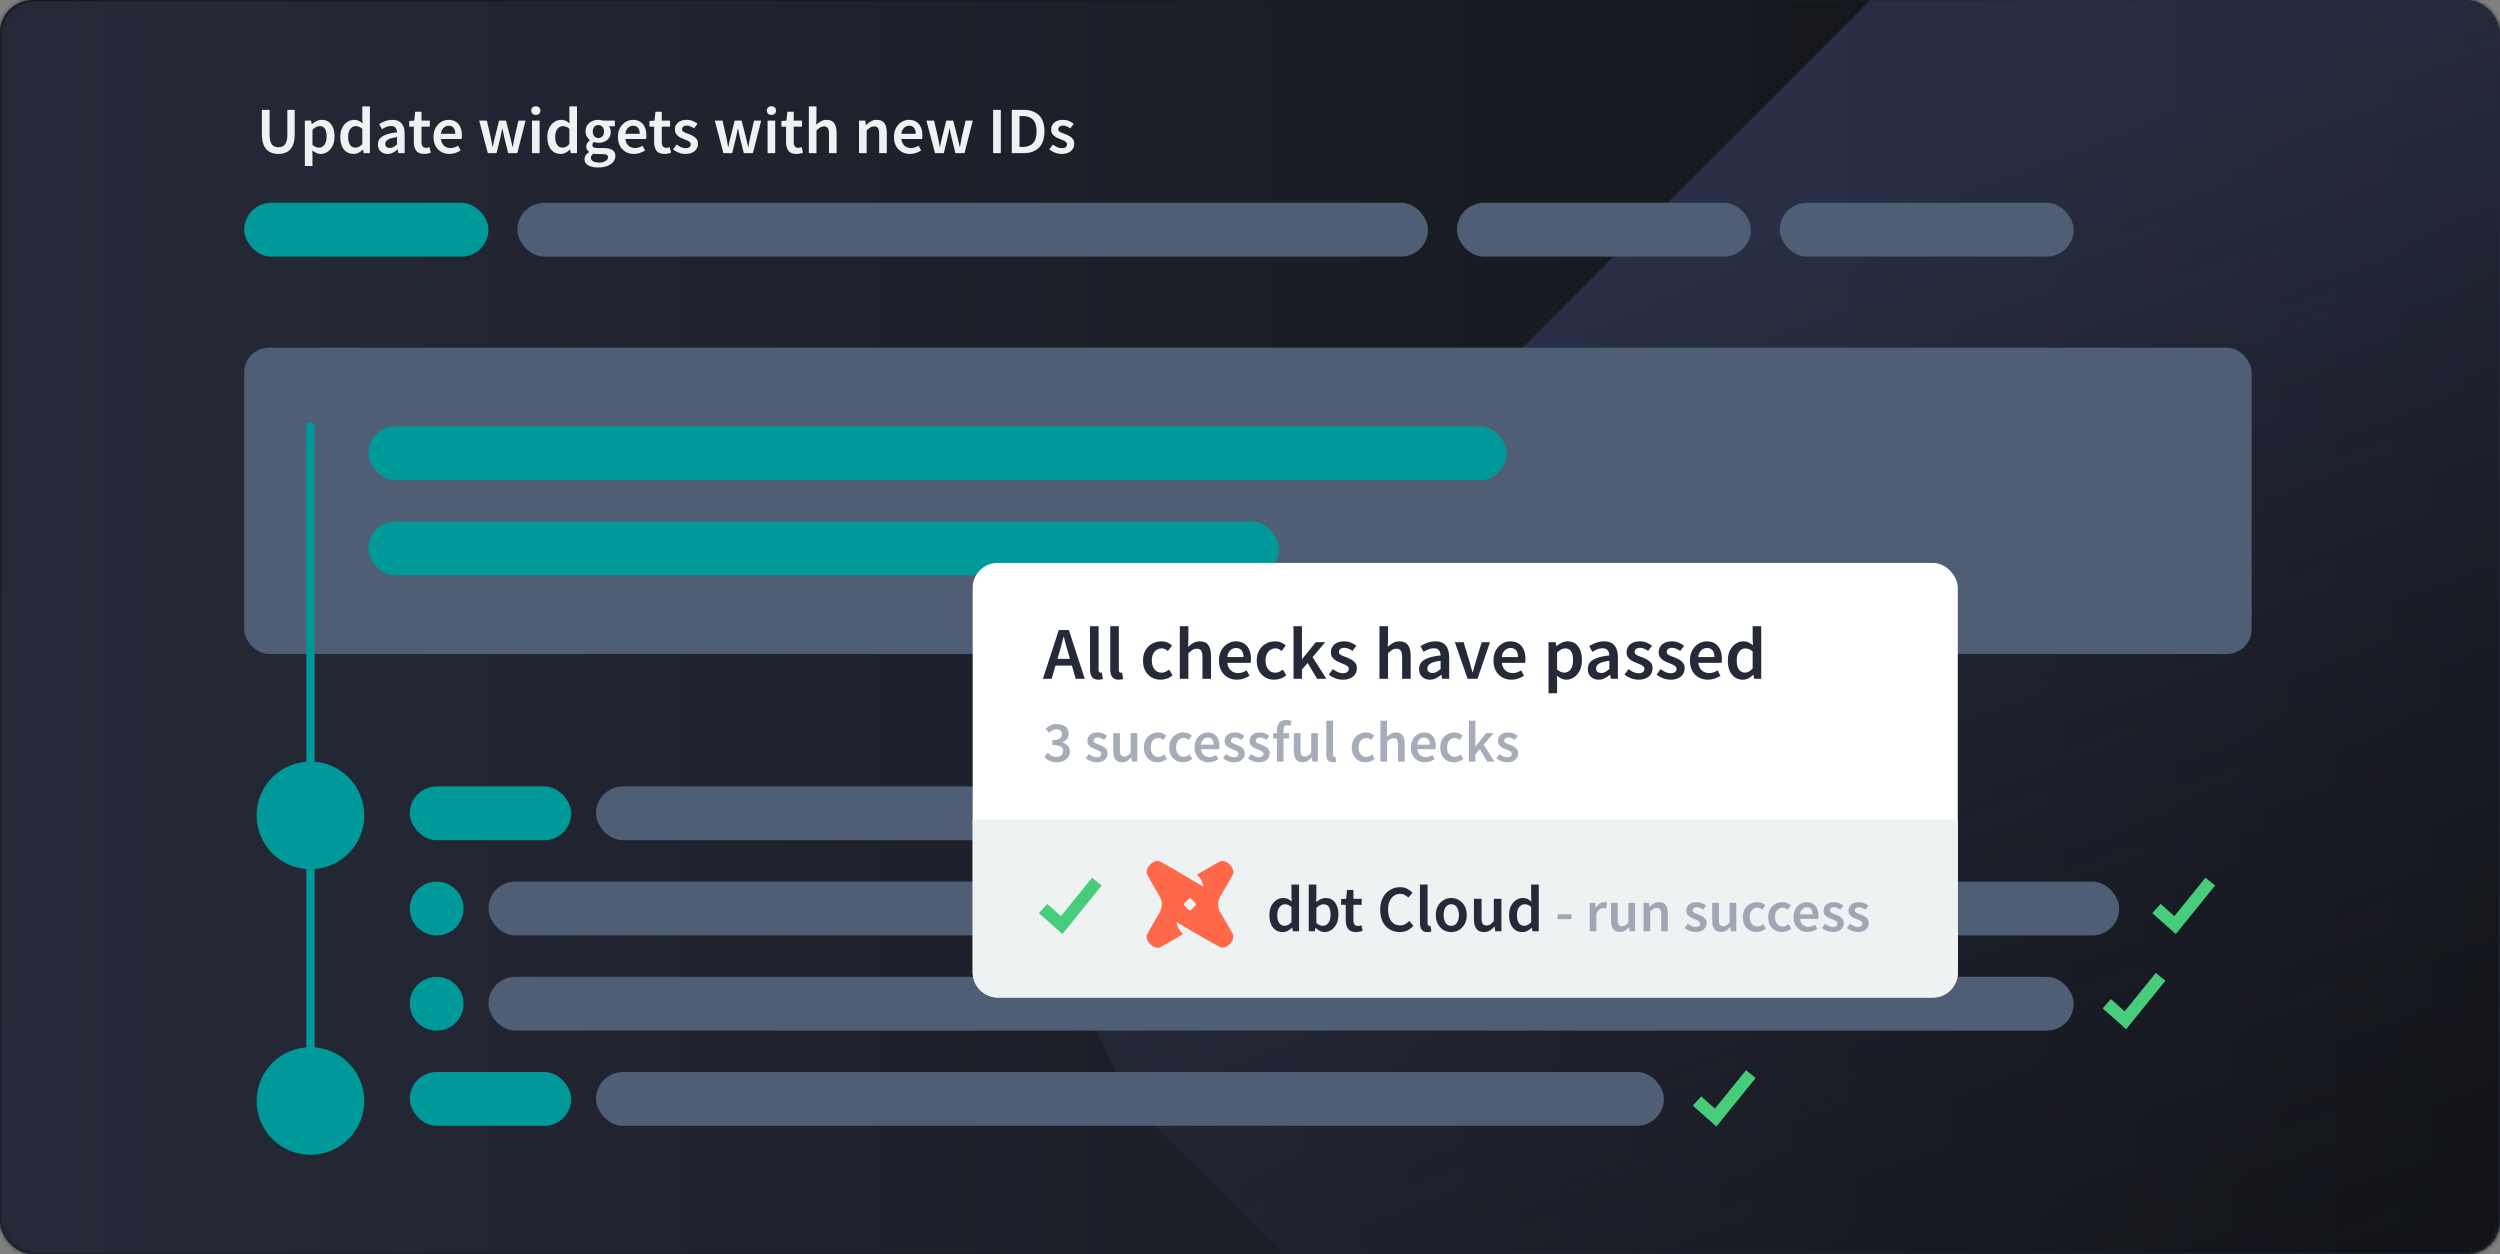 <svg xmlns="http://www.w3.org/2000/svg" width="604" height="303" viewBox="0 0 604 303" fill="none"><rect x="0" y="0" width="604" height="303" fill="#808080" stroke="none"/><g clip-path="url(#clip0_56_65)"><rect width="604" height="303" rx="8" fill="url(#paint0_linear_56_65)"></rect><mask id="mask0_56_65" style="mask-type:alpha" maskUnits="userSpaceOnUse" x="0" y="0" width="604" height="303"><rect width="604" height="303" rx="8" fill="url(#paint1_linear_56_65)"></rect></mask><g mask="url(#mask0_56_65)"><rect width="604" height="303" fill="url(#paint2_linear_56_65)"></rect><path d="M607.967 493.943L826.062 275.893C833.311 268.988 839.081 260.684 843.024 251.483C846.967 242.282 849 232.377 849 222.367C849 212.357 846.967 202.452 843.024 193.251C839.081 184.05 833.311 175.746 826.062 168.841L607.967 -49.049C601.063 -56.301 592.758 -62.075 583.555 -66.02C574.352 -69.966 564.443 -72 554.429 -72C544.416 -72 534.507 -69.966 525.304 -66.02C516.101 -62.075 507.795 -56.301 500.892 -49.049L282.956 168.841C275.702 175.743 269.927 184.046 265.981 193.248C262.035 202.449 260 212.356 260 222.367C260 232.378 262.035 242.285 265.981 251.487C269.927 260.688 275.702 268.991 282.956 275.893L500.892 493.943C527.641 520.686 577.351 520.686 607.967 493.943Z" fill="url(#paint3_linear_56_65)"></path></g><rect x="59" y="49" width="59" height="13" rx="6.5" fill="#009999"></rect><rect x="125" y="49" width="220" height="13" rx="6.5" fill="#4F5D75"></rect><rect x="352" y="49" width="71" height="13" rx="6.5" fill="#4F5D75"></rect><rect x="430" y="49" width="71" height="13" rx="6.5" fill="#4F5D75"></rect><rect x="59" y="84" width="485" height="74" rx="6" fill="#4F5D75"></rect><rect x="89" y="103" width="275" height="13" rx="6.5" fill="#009999"></rect><rect x="99" y="190" width="39" height="13" rx="6.5" fill="#009999"></rect><rect x="118" y="213" width="159" height="13" rx="6.5" fill="#4F5D75"></rect><rect x="343" y="213" width="169" height="13" rx="6.5" fill="#4F5D75"></rect><rect x="118" y="236" width="383" height="13" rx="6.5" fill="#4F5D75"></rect><rect x="144" y="190" width="117" height="13" rx="6.5" fill="#4F5D75"></rect><rect x="99" y="259" width="39" height="13" rx="6.5" fill="#009999"></rect><rect x="144" y="259" width="258" height="13" rx="6.5" fill="#4F5D75"></rect><rect x="89" y="126" width="220" height="13" rx="6.5" fill="#009999"></rect><path d="M75 103L75 259" stroke="#009999" stroke-width="2" stroke-linecap="round"></path><circle cx="75" cy="197" r="13" fill="#009999"></circle><circle cx="105.5" cy="219.5" r="6.5" fill="#009999"></circle><circle cx="105.5" cy="242.5" r="6.5" fill="#009999"></circle><circle cx="75" cy="266" r="13" fill="#009999"></circle><path d="M410 266L414.5 270L423 259.5" stroke="#47CC7C" stroke-width="3"></path><path d="M509 242.5L513.5 246.5L522 236" stroke="#47CC7C" stroke-width="3"></path><path d="M521 219.5L525.5 223.5L534 213" stroke="#47CC7C" stroke-width="3"></path><path d="M67.248 37.192C66.448 37.192 65.749 37.032 65.152 36.712C64.555 36.392 64.091 35.88 63.76 35.176C63.44 34.472 63.28 33.549 63.28 32.408V26.536H65.136V32.552C65.136 33.309 65.221 33.912 65.392 34.36C65.573 34.797 65.824 35.112 66.144 35.304C66.464 35.485 66.832 35.576 67.248 35.576C67.675 35.576 68.048 35.485 68.368 35.304C68.699 35.112 68.955 34.797 69.136 34.36C69.328 33.912 69.424 33.309 69.424 32.552V26.536H71.2V32.408C71.2 33.549 71.04 34.472 70.72 35.176C70.4 35.88 69.941 36.392 69.344 36.712C68.757 37.032 68.059 37.192 67.248 37.192ZM73.652 40.104V29.144H75.172L75.3 29.976H75.364C75.695 29.699 76.063 29.459 76.468 29.256C76.884 29.053 77.306 28.952 77.732 28.952C78.714 28.952 79.471 29.315 80.004 30.04C80.548 30.765 80.82 31.736 80.82 32.952C80.82 33.848 80.66 34.616 80.34 35.256C80.02 35.885 79.604 36.365 79.092 36.696C78.591 37.027 78.047 37.192 77.46 37.192C77.119 37.192 76.778 37.117 76.436 36.968C76.095 36.808 75.764 36.595 75.444 36.328L75.492 37.64V40.104H73.652ZM77.076 35.672C77.599 35.672 78.036 35.443 78.388 34.984C78.74 34.525 78.916 33.853 78.916 32.968C78.916 32.179 78.783 31.565 78.516 31.128C78.25 30.691 77.818 30.472 77.22 30.472C76.666 30.472 76.09 30.765 75.492 31.352V35.016C75.78 35.251 76.058 35.421 76.324 35.528C76.591 35.624 76.842 35.672 77.076 35.672ZM85.436 37.192C84.454 37.192 83.67 36.829 83.084 36.104C82.497 35.379 82.204 34.371 82.204 33.08C82.204 32.227 82.358 31.491 82.668 30.872C82.988 30.253 83.404 29.779 83.916 29.448C84.428 29.117 84.966 28.952 85.532 28.952C85.98 28.952 86.358 29.032 86.668 29.192C86.988 29.341 87.297 29.549 87.596 29.816L87.532 28.552V25.704H89.372V37H87.852L87.724 36.152H87.66C87.372 36.44 87.036 36.685 86.652 36.888C86.268 37.091 85.862 37.192 85.436 37.192ZM85.884 35.672C86.47 35.672 87.02 35.379 87.532 34.792V31.128C87.265 30.883 86.998 30.712 86.732 30.616C86.465 30.52 86.198 30.472 85.932 30.472C85.43 30.472 84.998 30.701 84.636 31.16C84.284 31.608 84.108 32.243 84.108 33.064C84.108 33.907 84.262 34.552 84.572 35C84.881 35.448 85.318 35.672 85.884 35.672ZM93.619 37.192C92.936 37.192 92.376 36.979 91.939 36.552C91.512 36.125 91.299 35.571 91.299 34.888C91.299 34.045 91.667 33.395 92.403 32.936C93.139 32.467 94.312 32.147 95.923 31.976C95.912 31.56 95.8 31.203 95.587 30.904C95.384 30.595 95.016 30.44 94.483 30.44C94.099 30.44 93.72 30.515 93.347 30.664C92.984 30.813 92.627 30.995 92.275 31.208L91.603 29.976C92.04 29.699 92.531 29.459 93.075 29.256C93.629 29.053 94.216 28.952 94.835 28.952C95.816 28.952 96.547 29.245 97.027 29.832C97.517 30.408 97.763 31.245 97.763 32.344V37H96.243L96.115 36.136H96.051C95.699 36.435 95.32 36.685 94.915 36.888C94.52 37.091 94.088 37.192 93.619 37.192ZM94.211 35.752C94.531 35.752 94.819 35.677 95.075 35.528C95.341 35.368 95.624 35.155 95.923 34.888V33.128C94.856 33.267 94.115 33.475 93.699 33.752C93.283 34.019 93.075 34.349 93.075 34.744C93.075 35.096 93.181 35.352 93.395 35.512C93.608 35.672 93.88 35.752 94.211 35.752ZM102.483 37.192C101.576 37.192 100.931 36.931 100.547 36.408C100.174 35.875 99.987 35.187 99.987 34.344V30.6H98.867V29.224L100.083 29.144L100.307 27H101.843V29.144H103.843V30.6H101.843V34.344C101.843 35.261 102.211 35.72 102.947 35.72C103.086 35.72 103.23 35.704 103.379 35.672C103.528 35.629 103.656 35.587 103.763 35.544L104.083 36.904C103.87 36.979 103.624 37.043 103.347 37.096C103.08 37.16 102.792 37.192 102.483 37.192ZM108.606 37.192C107.881 37.192 107.225 37.032 106.638 36.712C106.051 36.381 105.587 35.912 105.246 35.304C104.905 34.685 104.734 33.944 104.734 33.08C104.734 32.227 104.905 31.491 105.246 30.872C105.598 30.253 106.051 29.779 106.606 29.448C107.161 29.117 107.742 28.952 108.35 28.952C109.065 28.952 109.662 29.112 110.142 29.432C110.622 29.741 110.985 30.179 111.23 30.744C111.475 31.299 111.598 31.944 111.598 32.68C111.598 33.064 111.571 33.363 111.518 33.576H106.526C106.611 34.269 106.862 34.808 107.278 35.192C107.694 35.576 108.217 35.768 108.846 35.768C109.187 35.768 109.502 35.72 109.79 35.624C110.089 35.517 110.382 35.373 110.67 35.192L111.294 36.344C110.921 36.589 110.505 36.792 110.046 36.952C109.587 37.112 109.107 37.192 108.606 37.192ZM106.51 32.328H109.998C109.998 31.72 109.865 31.245 109.598 30.904C109.331 30.552 108.931 30.376 108.398 30.376C107.939 30.376 107.529 30.547 107.166 30.888C106.814 31.219 106.595 31.699 106.51 32.328ZM117.855 37L115.775 29.144H117.631L118.575 33.224C118.66 33.597 118.729 33.971 118.783 34.344C118.847 34.717 118.916 35.096 118.991 35.48H119.055C119.129 35.096 119.204 34.717 119.279 34.344C119.364 33.96 119.455 33.587 119.551 33.224L120.575 29.144H122.255L123.295 33.224C123.391 33.597 123.481 33.971 123.567 34.344C123.652 34.717 123.737 35.096 123.823 35.48H123.887C123.961 35.096 124.031 34.717 124.095 34.344C124.159 33.971 124.228 33.597 124.303 33.224L125.247 29.144H126.975L124.975 37H122.783L121.871 33.336C121.785 32.963 121.705 32.595 121.631 32.232C121.556 31.859 121.476 31.464 121.391 31.048H121.327C121.252 31.464 121.177 31.859 121.103 32.232C121.028 32.605 120.948 32.979 120.863 33.352L119.967 37H117.855ZM128.527 37V29.144H130.367V37H128.527ZM129.455 27.768C129.125 27.768 128.858 27.672 128.655 27.48C128.453 27.288 128.351 27.032 128.351 26.712C128.351 26.403 128.453 26.152 128.655 25.96C128.858 25.768 129.125 25.672 129.455 25.672C129.786 25.672 130.053 25.768 130.255 25.96C130.458 26.152 130.559 26.403 130.559 26.712C130.559 27.032 130.458 27.288 130.255 27.48C130.053 27.672 129.786 27.768 129.455 27.768ZM135.467 37.192C134.486 37.192 133.702 36.829 133.115 36.104C132.528 35.379 132.235 34.371 132.235 33.08C132.235 32.227 132.39 31.491 132.699 30.872C133.019 30.253 133.435 29.779 133.947 29.448C134.459 29.117 134.998 28.952 135.563 28.952C136.011 28.952 136.39 29.032 136.699 29.192C137.019 29.341 137.328 29.549 137.627 29.816L137.563 28.552V25.704H139.403V37H137.883L137.755 36.152H137.691C137.403 36.44 137.067 36.685 136.683 36.888C136.299 37.091 135.894 37.192 135.467 37.192ZM135.915 35.672C136.502 35.672 137.051 35.379 137.563 34.792V31.128C137.296 30.883 137.03 30.712 136.763 30.616C136.496 30.52 136.23 30.472 135.963 30.472C135.462 30.472 135.03 30.701 134.667 31.16C134.315 31.608 134.139 32.243 134.139 33.064C134.139 33.907 134.294 34.552 134.603 35C134.912 35.448 135.35 35.672 135.915 35.672ZM144.482 40.472C143.863 40.472 143.303 40.397 142.802 40.248C142.311 40.099 141.922 39.869 141.634 39.56C141.357 39.261 141.218 38.883 141.218 38.424C141.218 37.773 141.591 37.213 142.338 36.744V36.68C142.135 36.552 141.965 36.381 141.826 36.168C141.698 35.955 141.634 35.688 141.634 35.368C141.634 35.059 141.719 34.781 141.89 34.536C142.071 34.28 142.274 34.072 142.498 33.912V33.848C142.231 33.645 141.991 33.363 141.778 33C141.575 32.637 141.474 32.227 141.474 31.768C141.474 31.16 141.618 30.648 141.906 30.232C142.194 29.816 142.573 29.501 143.042 29.288C143.522 29.064 144.034 28.952 144.578 28.952C144.791 28.952 144.994 28.973 145.186 29.016C145.389 29.048 145.57 29.091 145.73 29.144H148.546V30.504H147.106C147.234 30.653 147.341 30.845 147.426 31.08C147.511 31.304 147.554 31.555 147.554 31.832C147.554 32.408 147.421 32.899 147.154 33.304C146.887 33.699 146.53 33.997 146.082 34.2C145.634 34.403 145.133 34.504 144.578 34.504C144.407 34.504 144.231 34.488 144.05 34.456C143.869 34.424 143.687 34.371 143.506 34.296C143.389 34.403 143.293 34.509 143.218 34.616C143.154 34.723 143.122 34.867 143.122 35.048C143.122 35.272 143.213 35.448 143.394 35.576C143.586 35.704 143.922 35.768 144.402 35.768H145.794C146.743 35.768 147.458 35.923 147.938 36.232C148.429 36.531 148.674 37.021 148.674 37.704C148.674 38.216 148.503 38.68 148.162 39.096C147.821 39.523 147.335 39.859 146.706 40.104C146.077 40.349 145.335 40.472 144.482 40.472ZM144.578 33.352C144.951 33.352 145.271 33.213 145.538 32.936C145.805 32.659 145.938 32.269 145.938 31.768C145.938 31.277 145.805 30.899 145.538 30.632C145.282 30.355 144.962 30.216 144.578 30.216C144.194 30.216 143.869 30.349 143.602 30.616C143.335 30.883 143.202 31.267 143.202 31.768C143.202 32.269 143.335 32.659 143.602 32.936C143.869 33.213 144.194 33.352 144.578 33.352ZM144.77 39.272C145.399 39.272 145.911 39.144 146.306 38.888C146.701 38.632 146.898 38.339 146.898 38.008C146.898 37.699 146.775 37.491 146.53 37.384C146.295 37.277 145.954 37.224 145.506 37.224H144.434C144.007 37.224 143.65 37.187 143.362 37.112C142.957 37.421 142.754 37.768 142.754 38.152C142.754 38.504 142.935 38.776 143.298 38.968C143.661 39.171 144.151 39.272 144.77 39.272ZM153.169 37.192C152.443 37.192 151.787 37.032 151.201 36.712C150.614 36.381 150.15 35.912 149.809 35.304C149.467 34.685 149.297 33.944 149.297 33.08C149.297 32.227 149.467 31.491 149.809 30.872C150.161 30.253 150.614 29.779 151.169 29.448C151.723 29.117 152.305 28.952 152.913 28.952C153.627 28.952 154.225 29.112 154.705 29.432C155.185 29.741 155.547 30.179 155.793 30.744C156.038 31.299 156.161 31.944 156.161 32.68C156.161 33.064 156.134 33.363 156.081 33.576H151.089C151.174 34.269 151.425 34.808 151.841 35.192C152.257 35.576 152.779 35.768 153.409 35.768C153.75 35.768 154.065 35.72 154.353 35.624C154.651 35.517 154.945 35.373 155.233 35.192L155.857 36.344C155.483 36.589 155.067 36.792 154.609 36.952C154.15 37.112 153.67 37.192 153.169 37.192ZM151.073 32.328H154.561C154.561 31.72 154.427 31.245 154.161 30.904C153.894 30.552 153.494 30.376 152.961 30.376C152.502 30.376 152.091 30.547 151.729 30.888C151.377 31.219 151.158 31.699 151.073 32.328ZM160.53 37.192C159.623 37.192 158.978 36.931 158.594 36.408C158.22 35.875 158.034 35.187 158.034 34.344V30.6H156.914V29.224L158.13 29.144L158.354 27H159.89V29.144H161.89V30.6H159.89V34.344C159.89 35.261 160.258 35.72 160.994 35.72C161.132 35.72 161.276 35.704 161.426 35.672C161.575 35.629 161.703 35.587 161.81 35.544L162.13 36.904C161.916 36.979 161.671 37.043 161.394 37.096C161.127 37.16 160.839 37.192 160.53 37.192ZM165.579 37.192C165.045 37.192 164.512 37.091 163.979 36.888C163.445 36.675 162.987 36.413 162.603 36.104L163.467 34.92C163.819 35.187 164.171 35.4 164.523 35.56C164.875 35.72 165.248 35.8 165.643 35.8C166.069 35.8 166.384 35.709 166.587 35.528C166.789 35.347 166.891 35.123 166.891 34.856C166.891 34.632 166.805 34.451 166.635 34.312C166.475 34.163 166.267 34.035 166.011 33.928C165.755 33.811 165.488 33.699 165.211 33.592C164.869 33.464 164.528 33.309 164.187 33.128C163.856 32.936 163.584 32.696 163.371 32.408C163.157 32.109 163.051 31.741 163.051 31.304C163.051 30.611 163.307 30.045 163.819 29.608C164.331 29.171 165.024 28.952 165.899 28.952C166.453 28.952 166.949 29.048 167.387 29.24C167.824 29.432 168.203 29.651 168.523 29.896L167.675 31.016C167.397 30.813 167.115 30.653 166.827 30.536C166.549 30.408 166.256 30.344 165.947 30.344C165.552 30.344 165.259 30.429 165.067 30.6C164.875 30.76 164.779 30.963 164.779 31.208C164.779 31.517 164.939 31.752 165.259 31.912C165.579 32.072 165.952 32.227 166.379 32.376C166.741 32.504 167.093 32.664 167.435 32.856C167.776 33.037 168.059 33.277 168.283 33.576C168.517 33.875 168.635 34.269 168.635 34.76C168.635 35.432 168.373 36.008 167.851 36.488C167.328 36.957 166.571 37.192 165.579 37.192ZM174.777 37L172.697 29.144H174.553L175.497 33.224C175.582 33.597 175.651 33.971 175.705 34.344C175.769 34.717 175.838 35.096 175.913 35.48H175.977C176.051 35.096 176.126 34.717 176.201 34.344C176.286 33.96 176.377 33.587 176.473 33.224L177.497 29.144H179.177L180.217 33.224C180.313 33.597 180.403 33.971 180.489 34.344C180.574 34.717 180.659 35.096 180.745 35.48H180.809C180.883 35.096 180.953 34.717 181.017 34.344C181.081 33.971 181.15 33.597 181.225 33.224L182.169 29.144H183.897L181.897 37H179.705L178.793 33.336C178.707 32.963 178.627 32.595 178.553 32.232C178.478 31.859 178.398 31.464 178.313 31.048H178.249C178.174 31.464 178.099 31.859 178.025 32.232C177.95 32.605 177.87 32.979 177.785 33.352L176.889 37H174.777ZM185.449 37V29.144H187.289V37H185.449ZM186.377 27.768C186.047 27.768 185.78 27.672 185.577 27.48C185.375 27.288 185.273 27.032 185.273 26.712C185.273 26.403 185.375 26.152 185.577 25.96C185.78 25.768 186.047 25.672 186.377 25.672C186.708 25.672 186.975 25.768 187.177 25.96C187.38 26.152 187.481 26.403 187.481 26.712C187.481 27.032 187.38 27.288 187.177 27.48C186.975 27.672 186.708 27.768 186.377 27.768ZM192.405 37.192C191.498 37.192 190.853 36.931 190.469 36.408C190.095 35.875 189.909 35.187 189.909 34.344V30.6H188.789V29.224L190.005 29.144L190.229 27H191.765V29.144H193.765V30.6H191.765V34.344C191.765 35.261 192.133 35.72 192.869 35.72C193.007 35.72 193.151 35.704 193.301 35.672C193.45 35.629 193.578 35.587 193.685 35.544L194.005 36.904C193.791 36.979 193.546 37.043 193.269 37.096C193.002 37.16 192.714 37.192 192.405 37.192ZM195.418 37V25.704H197.258V28.616L197.194 30.136C197.525 29.827 197.893 29.555 198.298 29.32C198.703 29.075 199.173 28.952 199.706 28.952C200.549 28.952 201.162 29.224 201.546 29.768C201.93 30.312 202.122 31.08 202.122 32.072V37H200.282V32.312C200.282 31.661 200.186 31.203 199.994 30.936C199.802 30.669 199.487 30.536 199.05 30.536C198.709 30.536 198.405 30.621 198.138 30.792C197.882 30.952 197.589 31.192 197.258 31.512V37H195.418ZM207.543 37V29.144H209.063L209.191 30.2H209.255C209.607 29.859 209.991 29.565 210.407 29.32C210.823 29.075 211.298 28.952 211.831 28.952C212.674 28.952 213.287 29.224 213.671 29.768C214.055 30.312 214.247 31.08 214.247 32.072V37H212.407V32.312C212.407 31.661 212.311 31.203 212.119 30.936C211.927 30.669 211.612 30.536 211.175 30.536C210.834 30.536 210.53 30.621 210.263 30.792C210.007 30.952 209.714 31.192 209.383 31.512V37H207.543ZM219.856 37.192C219.131 37.192 218.475 37.032 217.888 36.712C217.301 36.381 216.837 35.912 216.496 35.304C216.155 34.685 215.984 33.944 215.984 33.08C215.984 32.227 216.155 31.491 216.496 30.872C216.848 30.253 217.301 29.779 217.856 29.448C218.411 29.117 218.992 28.952 219.6 28.952C220.315 28.952 220.912 29.112 221.392 29.432C221.872 29.741 222.235 30.179 222.48 30.744C222.725 31.299 222.848 31.944 222.848 32.68C222.848 33.064 222.821 33.363 222.768 33.576H217.776C217.861 34.269 218.112 34.808 218.528 35.192C218.944 35.576 219.467 35.768 220.096 35.768C220.437 35.768 220.752 35.72 221.04 35.624C221.339 35.517 221.632 35.373 221.92 35.192L222.544 36.344C222.171 36.589 221.755 36.792 221.296 36.952C220.837 37.112 220.357 37.192 219.856 37.192ZM217.76 32.328H221.248C221.248 31.72 221.115 31.245 220.848 30.904C220.581 30.552 220.181 30.376 219.648 30.376C219.189 30.376 218.779 30.547 218.416 30.888C218.064 31.219 217.845 31.699 217.76 32.328ZM225.902 37L223.822 29.144H225.678L226.622 33.224C226.707 33.597 226.776 33.971 226.83 34.344C226.894 34.717 226.963 35.096 227.038 35.48H227.102C227.176 35.096 227.251 34.717 227.326 34.344C227.411 33.96 227.502 33.587 227.598 33.224L228.622 29.144H230.302L231.342 33.224C231.438 33.597 231.528 33.971 231.614 34.344C231.699 34.717 231.784 35.096 231.87 35.48H231.934C232.008 35.096 232.078 34.717 232.142 34.344C232.206 33.971 232.275 33.597 232.35 33.224L233.294 29.144H235.022L233.022 37H230.83L229.918 33.336C229.832 32.963 229.752 32.595 229.678 32.232C229.603 31.859 229.523 31.464 229.438 31.048H229.374C229.299 31.464 229.224 31.859 229.15 32.232C229.075 32.605 228.995 32.979 228.91 33.352L228.014 37H225.902ZM239.937 37V26.536H241.793V37H239.937ZM244.453 37V26.536H247.253C248.853 26.536 250.101 26.968 250.997 27.832C251.893 28.696 252.341 29.992 252.341 31.72C252.341 33.459 251.898 34.776 251.013 35.672C250.128 36.557 248.906 37 247.349 37H244.453ZM246.309 35.496H247.125C248.181 35.496 248.997 35.192 249.573 34.584C250.149 33.965 250.437 33.011 250.437 31.72C250.437 30.44 250.149 29.507 249.573 28.92C248.997 28.333 248.181 28.04 247.125 28.04H246.309V35.496ZM256.485 37.192C255.952 37.192 255.418 37.091 254.885 36.888C254.352 36.675 253.893 36.413 253.509 36.104L254.373 34.92C254.725 35.187 255.077 35.4 255.429 35.56C255.781 35.72 256.154 35.8 256.549 35.8C256.976 35.8 257.29 35.709 257.493 35.528C257.696 35.347 257.797 35.123 257.797 34.856C257.797 34.632 257.712 34.451 257.541 34.312C257.381 34.163 257.173 34.035 256.917 33.928C256.661 33.811 256.394 33.699 256.117 33.592C255.776 33.464 255.434 33.309 255.093 33.128C254.762 32.936 254.49 32.696 254.277 32.408C254.064 32.109 253.957 31.741 253.957 31.304C253.957 30.611 254.213 30.045 254.725 29.608C255.237 29.171 255.93 28.952 256.805 28.952C257.36 28.952 257.856 29.048 258.293 29.24C258.73 29.432 259.109 29.651 259.429 29.896L258.581 31.016C258.304 30.813 258.021 30.653 257.733 30.536C257.456 30.408 257.162 30.344 256.853 30.344C256.458 30.344 256.165 30.429 255.973 30.6C255.781 30.76 255.685 30.963 255.685 31.208C255.685 31.517 255.845 31.752 256.165 31.912C256.485 32.072 256.858 32.227 257.285 32.376C257.648 32.504 258 32.664 258.341 32.856C258.682 33.037 258.965 33.277 259.189 33.576C259.424 33.875 259.541 34.269 259.541 34.76C259.541 35.432 259.28 36.008 258.757 36.488C258.234 36.957 257.477 37.192 256.485 37.192Z" fill="#EFF2F3"></path><rect x="235" y="136" width="238" height="105" rx="6" fill="white"></rect><path d="M235 198H473V235C473 238.314 470.314 241 467 241H241C237.686 241 235 238.314 235 235V198Z" fill="#EFF2F3"></path><path d="M255.906 157.736L255.492 159.176H258.498L258.084 157.736C257.892 157.112 257.706 156.47 257.526 155.81C257.358 155.15 257.19 154.496 257.022 153.848H256.95C256.794 154.508 256.626 155.168 256.446 155.828C256.278 156.476 256.098 157.112 255.906 157.736ZM251.964 164L255.798 152.228H258.246L262.08 164H259.884L258.966 160.814H255.006L254.088 164H251.964ZM265.367 164.216C264.635 164.216 264.113 163.994 263.801 163.55C263.501 163.106 263.351 162.5 263.351 161.732V151.292H265.421V161.84C265.421 162.092 265.469 162.272 265.565 162.38C265.661 162.476 265.763 162.524 265.871 162.524C265.919 162.524 265.961 162.524 265.997 162.524C266.045 162.512 266.111 162.5 266.195 162.488L266.465 164.036C266.345 164.084 266.189 164.126 265.997 164.162C265.817 164.198 265.607 164.216 265.367 164.216ZM270.254 164.216C269.522 164.216 269 163.994 268.688 163.55C268.388 163.106 268.238 162.5 268.238 161.732V151.292H270.308V161.84C270.308 162.092 270.356 162.272 270.452 162.38C270.548 162.476 270.65 162.524 270.758 162.524C270.806 162.524 270.848 162.524 270.884 162.524C270.932 162.512 270.998 162.5 271.082 162.488L271.352 164.036C271.232 164.084 271.076 164.126 270.884 164.162C270.704 164.198 270.494 164.216 270.254 164.216ZM280.418 164.216C279.614 164.216 278.888 164.036 278.24 163.676C277.604 163.304 277.094 162.776 276.71 162.092C276.338 161.396 276.152 160.562 276.152 159.59C276.152 158.606 276.356 157.772 276.764 157.088C277.172 156.392 277.712 155.864 278.384 155.504C279.068 155.132 279.8 154.946 280.58 154.946C281.144 154.946 281.636 155.042 282.056 155.234C282.476 155.426 282.848 155.66 283.172 155.936L282.164 157.286C281.936 157.082 281.702 156.926 281.462 156.818C281.222 156.698 280.964 156.638 280.688 156.638C279.98 156.638 279.398 156.908 278.942 157.448C278.498 157.988 278.276 158.702 278.276 159.59C278.276 160.466 278.492 161.174 278.924 161.714C279.368 162.254 279.938 162.524 280.634 162.524C280.982 162.524 281.306 162.452 281.606 162.308C281.918 162.152 282.2 161.972 282.452 161.768L283.298 163.136C282.89 163.496 282.434 163.766 281.93 163.946C281.426 164.126 280.922 164.216 280.418 164.216ZM285.043 164V151.292H287.113V154.568L287.041 156.278C287.413 155.93 287.827 155.624 288.283 155.36C288.739 155.084 289.267 154.946 289.867 154.946C290.815 154.946 291.505 155.252 291.937 155.864C292.369 156.476 292.585 157.34 292.585 158.456V164H290.515V158.726C290.515 157.994 290.407 157.478 290.191 157.178C289.975 156.878 289.621 156.728 289.129 156.728C288.745 156.728 288.403 156.824 288.103 157.016C287.815 157.196 287.485 157.466 287.113 157.826V164H285.043ZM298.86 164.216C298.044 164.216 297.306 164.036 296.646 163.676C295.986 163.304 295.464 162.776 295.08 162.092C294.696 161.396 294.504 160.562 294.504 159.59C294.504 158.63 294.696 157.802 295.08 157.106C295.476 156.41 295.986 155.876 296.61 155.504C297.234 155.132 297.888 154.946 298.572 154.946C299.376 154.946 300.048 155.126 300.588 155.486C301.128 155.834 301.536 156.326 301.812 156.962C302.088 157.586 302.226 158.312 302.226 159.14C302.226 159.572 302.196 159.908 302.136 160.148H296.52C296.616 160.928 296.898 161.534 297.366 161.966C297.834 162.398 298.422 162.614 299.13 162.614C299.514 162.614 299.868 162.56 300.192 162.452C300.528 162.332 300.858 162.17 301.182 161.966L301.884 163.262C301.464 163.538 300.996 163.766 300.48 163.946C299.964 164.126 299.424 164.216 298.86 164.216ZM296.502 158.744H300.426C300.426 158.06 300.276 157.526 299.976 157.142C299.676 156.746 299.226 156.548 298.626 156.548C298.11 156.548 297.648 156.74 297.24 157.124C296.844 157.496 296.598 158.036 296.502 158.744ZM307.893 164.216C307.089 164.216 306.363 164.036 305.715 163.676C305.079 163.304 304.569 162.776 304.185 162.092C303.813 161.396 303.627 160.562 303.627 159.59C303.627 158.606 303.831 157.772 304.239 157.088C304.647 156.392 305.187 155.864 305.859 155.504C306.543 155.132 307.275 154.946 308.055 154.946C308.619 154.946 309.111 155.042 309.531 155.234C309.951 155.426 310.323 155.66 310.647 155.936L309.639 157.286C309.411 157.082 309.177 156.926 308.937 156.818C308.697 156.698 308.439 156.638 308.163 156.638C307.455 156.638 306.873 156.908 306.417 157.448C305.973 157.988 305.751 158.702 305.751 159.59C305.751 160.466 305.967 161.174 306.399 161.714C306.843 162.254 307.413 162.524 308.109 162.524C308.457 162.524 308.781 162.452 309.081 162.308C309.393 162.152 309.675 161.972 309.927 161.768L310.773 163.136C310.365 163.496 309.909 163.766 309.405 163.946C308.901 164.126 308.397 164.216 307.893 164.216ZM312.517 164V151.292H314.551V159.23H314.605L317.881 155.162H320.149L317.125 158.762L320.455 164H318.205L315.937 160.166L314.551 161.75V164H312.517ZM324.387 164.216C323.787 164.216 323.187 164.102 322.587 163.874C321.987 163.634 321.471 163.34 321.039 162.992L322.011 161.66C322.407 161.96 322.803 162.2 323.199 162.38C323.595 162.56 324.015 162.65 324.459 162.65C324.939 162.65 325.293 162.548 325.521 162.344C325.749 162.14 325.863 161.888 325.863 161.588C325.863 161.336 325.767 161.132 325.575 160.976C325.395 160.808 325.161 160.664 324.873 160.544C324.585 160.412 324.285 160.286 323.973 160.166C323.589 160.022 323.205 159.848 322.821 159.644C322.449 159.428 322.143 159.158 321.903 158.834C321.663 158.498 321.543 158.084 321.543 157.592C321.543 156.812 321.831 156.176 322.407 155.684C322.983 155.192 323.763 154.946 324.747 154.946C325.371 154.946 325.929 155.054 326.421 155.27C326.913 155.486 327.339 155.732 327.699 156.008L326.745 157.268C326.433 157.04 326.115 156.86 325.791 156.728C325.479 156.584 325.149 156.512 324.801 156.512C324.357 156.512 324.027 156.608 323.811 156.8C323.595 156.98 323.487 157.208 323.487 157.484C323.487 157.832 323.667 158.096 324.027 158.276C324.387 158.456 324.807 158.63 325.287 158.798C325.695 158.942 326.091 159.122 326.475 159.338C326.859 159.542 327.177 159.812 327.429 160.148C327.693 160.484 327.825 160.928 327.825 161.48C327.825 162.236 327.531 162.884 326.943 163.424C326.355 163.952 325.503 164.216 324.387 164.216ZM333.277 164V151.292H335.347V154.568L335.275 156.278C335.647 155.93 336.061 155.624 336.517 155.36C336.973 155.084 337.501 154.946 338.101 154.946C339.049 154.946 339.739 155.252 340.171 155.864C340.603 156.476 340.819 157.34 340.819 158.456V164H338.749V158.726C338.749 157.994 338.641 157.478 338.425 157.178C338.209 156.878 337.855 156.728 337.363 156.728C336.979 156.728 336.637 156.824 336.337 157.016C336.049 157.196 335.719 157.466 335.347 157.826V164H333.277ZM345.456 164.216C344.688 164.216 344.058 163.976 343.566 163.496C343.086 163.016 342.846 162.392 342.846 161.624C342.846 160.676 343.26 159.944 344.088 159.428C344.916 158.9 346.236 158.54 348.048 158.348C348.036 157.88 347.91 157.478 347.67 157.142C347.442 156.794 347.028 156.62 346.428 156.62C345.996 156.62 345.57 156.704 345.15 156.872C344.742 157.04 344.34 157.244 343.944 157.484L343.188 156.098C343.68 155.786 344.232 155.516 344.844 155.288C345.468 155.06 346.128 154.946 346.824 154.946C347.928 154.946 348.75 155.276 349.29 155.936C349.842 156.584 350.118 157.526 350.118 158.762V164H348.408L348.264 163.028H348.192C347.796 163.364 347.37 163.646 346.914 163.874C346.47 164.102 345.984 164.216 345.456 164.216ZM346.122 162.596C346.482 162.596 346.806 162.512 347.094 162.344C347.394 162.164 347.712 161.924 348.048 161.624V159.644C346.848 159.8 346.014 160.034 345.546 160.346C345.078 160.646 344.844 161.018 344.844 161.462C344.844 161.858 344.964 162.146 345.204 162.326C345.444 162.506 345.75 162.596 346.122 162.596ZM354.575 164L351.497 155.162H353.603L355.007 159.752C355.127 160.184 355.247 160.622 355.367 161.066C355.499 161.51 355.625 161.96 355.745 162.416H355.817C355.949 161.96 356.075 161.51 356.195 161.066C356.327 160.622 356.453 160.184 356.573 159.752L357.977 155.162H359.975L356.969 164H354.575ZM365.182 164.216C364.366 164.216 363.628 164.036 362.968 163.676C362.308 163.304 361.786 162.776 361.402 162.092C361.018 161.396 360.826 160.562 360.826 159.59C360.826 158.63 361.018 157.802 361.402 157.106C361.798 156.41 362.308 155.876 362.932 155.504C363.556 155.132 364.21 154.946 364.894 154.946C365.698 154.946 366.37 155.126 366.91 155.486C367.45 155.834 367.858 156.326 368.134 156.962C368.41 157.586 368.548 158.312 368.548 159.14C368.548 159.572 368.518 159.908 368.458 160.148H362.842C362.938 160.928 363.22 161.534 363.688 161.966C364.156 162.398 364.744 162.614 365.452 162.614C365.836 162.614 366.19 162.56 366.514 162.452C366.85 162.332 367.18 162.17 367.504 161.966L368.206 163.262C367.786 163.538 367.318 163.766 366.802 163.946C366.286 164.126 365.746 164.216 365.182 164.216ZM362.824 158.744H366.748C366.748 158.06 366.598 157.526 366.298 157.142C365.998 156.746 365.548 156.548 364.948 156.548C364.432 156.548 363.97 156.74 363.562 157.124C363.166 157.496 362.92 158.036 362.824 158.744ZM374.128 167.492V155.162H375.838L375.982 156.098H376.054C376.426 155.786 376.84 155.516 377.296 155.288C377.764 155.06 378.238 154.946 378.718 154.946C379.822 154.946 380.674 155.354 381.274 156.17C381.886 156.986 382.192 158.078 382.192 159.446C382.192 160.454 382.012 161.318 381.652 162.038C381.292 162.746 380.824 163.286 380.248 163.658C379.684 164.03 379.072 164.216 378.412 164.216C378.028 164.216 377.644 164.132 377.26 163.964C376.876 163.784 376.504 163.544 376.144 163.244L376.198 164.72V167.492H374.128ZM377.98 162.506C378.568 162.506 379.06 162.248 379.456 161.732C379.852 161.216 380.05 160.46 380.05 159.464C380.05 158.576 379.9 157.886 379.6 157.394C379.3 156.902 378.814 156.656 378.142 156.656C377.518 156.656 376.87 156.986 376.198 157.646V161.768C376.522 162.032 376.834 162.224 377.134 162.344C377.434 162.452 377.716 162.506 377.98 162.506ZM386.22 164.216C385.452 164.216 384.822 163.976 384.33 163.496C383.85 163.016 383.61 162.392 383.61 161.624C383.61 160.676 384.024 159.944 384.852 159.428C385.68 158.9 387 158.54 388.812 158.348C388.8 157.88 388.674 157.478 388.434 157.142C388.206 156.794 387.792 156.62 387.192 156.62C386.76 156.62 386.334 156.704 385.914 156.872C385.506 157.04 385.104 157.244 384.708 157.484L383.952 156.098C384.444 155.786 384.996 155.516 385.608 155.288C386.232 155.06 386.892 154.946 387.588 154.946C388.692 154.946 389.514 155.276 390.054 155.936C390.606 156.584 390.882 157.526 390.882 158.762V164H389.172L389.028 163.028H388.956C388.56 163.364 388.134 163.646 387.678 163.874C387.234 164.102 386.748 164.216 386.22 164.216ZM386.886 162.596C387.246 162.596 387.57 162.512 387.858 162.344C388.158 162.164 388.476 161.924 388.812 161.624V159.644C387.612 159.8 386.778 160.034 386.31 160.346C385.842 160.646 385.608 161.018 385.608 161.462C385.608 161.858 385.728 162.146 385.968 162.326C386.208 162.506 386.514 162.596 386.886 162.596ZM395.825 164.216C395.225 164.216 394.625 164.102 394.025 163.874C393.425 163.634 392.909 163.34 392.477 162.992L393.449 161.66C393.845 161.96 394.241 162.2 394.637 162.38C395.033 162.56 395.453 162.65 395.897 162.65C396.377 162.65 396.731 162.548 396.959 162.344C397.187 162.14 397.301 161.888 397.301 161.588C397.301 161.336 397.205 161.132 397.013 160.976C396.833 160.808 396.599 160.664 396.311 160.544C396.023 160.412 395.723 160.286 395.411 160.166C395.027 160.022 394.643 159.848 394.259 159.644C393.887 159.428 393.581 159.158 393.341 158.834C393.101 158.498 392.981 158.084 392.981 157.592C392.981 156.812 393.269 156.176 393.845 155.684C394.421 155.192 395.201 154.946 396.185 154.946C396.809 154.946 397.367 155.054 397.859 155.27C398.351 155.486 398.777 155.732 399.137 156.008L398.183 157.268C397.871 157.04 397.553 156.86 397.229 156.728C396.917 156.584 396.587 156.512 396.239 156.512C395.795 156.512 395.465 156.608 395.249 156.8C395.033 156.98 394.925 157.208 394.925 157.484C394.925 157.832 395.105 158.096 395.465 158.276C395.825 158.456 396.245 158.63 396.725 158.798C397.133 158.942 397.529 159.122 397.913 159.338C398.297 159.542 398.615 159.812 398.867 160.148C399.131 160.484 399.263 160.928 399.263 161.48C399.263 162.236 398.969 162.884 398.381 163.424C397.793 163.952 396.941 164.216 395.825 164.216ZM403.577 164.216C402.977 164.216 402.377 164.102 401.777 163.874C401.177 163.634 400.661 163.34 400.229 162.992L401.201 161.66C401.597 161.96 401.993 162.2 402.389 162.38C402.785 162.56 403.205 162.65 403.649 162.65C404.129 162.65 404.483 162.548 404.711 162.344C404.939 162.14 405.053 161.888 405.053 161.588C405.053 161.336 404.957 161.132 404.765 160.976C404.585 160.808 404.351 160.664 404.063 160.544C403.775 160.412 403.475 160.286 403.163 160.166C402.779 160.022 402.395 159.848 402.011 159.644C401.639 159.428 401.333 159.158 401.093 158.834C400.853 158.498 400.733 158.084 400.733 157.592C400.733 156.812 401.021 156.176 401.597 155.684C402.173 155.192 402.953 154.946 403.937 154.946C404.561 154.946 405.119 155.054 405.611 155.27C406.103 155.486 406.529 155.732 406.889 156.008L405.935 157.268C405.623 157.04 405.305 156.86 404.981 156.728C404.669 156.584 404.339 156.512 403.991 156.512C403.547 156.512 403.217 156.608 403.001 156.8C402.785 156.98 402.677 157.208 402.677 157.484C402.677 157.832 402.857 158.096 403.217 158.276C403.577 158.456 403.997 158.63 404.477 158.798C404.885 158.942 405.281 159.122 405.665 159.338C406.049 159.542 406.367 159.812 406.619 160.148C406.883 160.484 407.015 160.928 407.015 161.48C407.015 162.236 406.721 162.884 406.133 163.424C405.545 163.952 404.693 164.216 403.577 164.216ZM412.643 164.216C411.827 164.216 411.089 164.036 410.429 163.676C409.769 163.304 409.247 162.776 408.863 162.092C408.479 161.396 408.287 160.562 408.287 159.59C408.287 158.63 408.479 157.802 408.863 157.106C409.259 156.41 409.769 155.876 410.393 155.504C411.017 155.132 411.671 154.946 412.355 154.946C413.159 154.946 413.831 155.126 414.371 155.486C414.911 155.834 415.319 156.326 415.595 156.962C415.871 157.586 416.009 158.312 416.009 159.14C416.009 159.572 415.979 159.908 415.919 160.148H410.303C410.399 160.928 410.681 161.534 411.149 161.966C411.617 162.398 412.205 162.614 412.913 162.614C413.297 162.614 413.651 162.56 413.975 162.452C414.311 162.332 414.641 162.17 414.965 161.966L415.667 163.262C415.247 163.538 414.779 163.766 414.263 163.946C413.747 164.126 413.207 164.216 412.643 164.216ZM410.285 158.744H414.209C414.209 158.06 414.059 157.526 413.759 157.142C413.459 156.746 413.009 156.548 412.409 156.548C411.893 156.548 411.431 156.74 411.023 157.124C410.627 157.496 410.381 158.036 410.285 158.744ZM421.082 164.216C419.978 164.216 419.096 163.808 418.436 162.992C417.776 162.176 417.446 161.042 417.446 159.59C417.446 158.63 417.62 157.802 417.968 157.106C418.328 156.41 418.796 155.876 419.372 155.504C419.948 155.132 420.554 154.946 421.19 154.946C421.694 154.946 422.12 155.036 422.468 155.216C422.828 155.384 423.176 155.618 423.512 155.918L423.44 154.496V151.292H425.51V164H423.8L423.656 163.046H423.584C423.26 163.37 422.882 163.646 422.45 163.874C422.018 164.102 421.562 164.216 421.082 164.216ZM421.586 162.506C422.246 162.506 422.864 162.176 423.44 161.516V157.394C423.14 157.118 422.84 156.926 422.54 156.818C422.24 156.71 421.94 156.656 421.64 156.656C421.076 156.656 420.59 156.914 420.182 157.43C419.786 157.934 419.588 158.648 419.588 159.572C419.588 160.52 419.762 161.246 420.11 161.75C420.458 162.254 420.95 162.506 421.586 162.506Z" fill="#262A38"></path><path d="M309.92 225.192C308.939 225.192 308.155 224.829 307.568 224.104C306.981 223.379 306.688 222.371 306.688 221.08C306.688 220.227 306.843 219.491 307.152 218.872C307.472 218.253 307.888 217.779 308.4 217.448C308.912 217.117 309.451 216.952 310.016 216.952C310.464 216.952 310.843 217.032 311.152 217.192C311.472 217.341 311.781 217.549 312.08 217.816L312.016 216.552V213.704H313.856V225H312.336L312.208 224.152H312.144C311.856 224.44 311.52 224.685 311.136 224.888C310.752 225.091 310.347 225.192 309.92 225.192ZM310.368 223.672C310.955 223.672 311.504 223.379 312.016 222.792V219.128C311.749 218.883 311.483 218.712 311.216 218.616C310.949 218.52 310.683 218.472 310.416 218.472C309.915 218.472 309.483 218.701 309.12 219.16C308.768 219.608 308.592 220.243 308.592 221.064C308.592 221.907 308.747 222.552 309.056 223C309.365 223.448 309.803 223.672 310.368 223.672ZM320.007 225.192C319.261 225.192 318.546 224.851 317.863 224.168H317.815L317.655 225H316.199V213.704H318.039V216.616L317.991 217.928C318.322 217.64 318.685 217.405 319.079 217.224C319.474 217.043 319.869 216.952 320.263 216.952C321.245 216.952 322.007 217.315 322.551 218.04C323.095 218.765 323.367 219.731 323.367 220.936C323.367 221.832 323.207 222.6 322.887 223.24C322.567 223.869 322.151 224.355 321.639 224.696C321.138 225.027 320.594 225.192 320.007 225.192ZM319.623 223.672C320.146 223.672 320.583 223.443 320.935 222.984C321.287 222.525 321.463 221.853 321.463 220.968C321.463 220.179 321.33 219.565 321.063 219.128C320.797 218.691 320.365 218.472 319.767 218.472C319.213 218.472 318.637 218.765 318.039 219.352V223.016C318.317 223.251 318.589 223.421 318.855 223.528C319.133 223.624 319.389 223.672 319.623 223.672ZM327.624 225.192C326.717 225.192 326.072 224.931 325.688 224.408C325.314 223.875 325.128 223.187 325.128 222.344V218.6H324.008V217.224L325.224 217.144L325.448 215H326.984V217.144H328.984V218.6H326.984V222.344C326.984 223.261 327.352 223.72 328.088 223.72C328.226 223.72 328.37 223.704 328.52 223.672C328.669 223.629 328.797 223.587 328.904 223.544L329.224 224.904C329.01 224.979 328.765 225.043 328.488 225.096C328.221 225.16 327.933 225.192 327.624 225.192ZM338.176 225.192C337.301 225.192 336.507 224.984 335.792 224.568C335.077 224.152 334.507 223.544 334.08 222.744C333.664 221.933 333.456 220.952 333.456 219.8C333.456 218.659 333.669 217.683 334.096 216.872C334.533 216.051 335.115 215.427 335.84 215C336.565 214.563 337.365 214.344 338.24 214.344C338.901 214.344 339.488 214.477 340 214.744C340.512 215.011 340.933 215.32 341.264 215.672L340.272 216.872C340.005 216.595 339.707 216.376 339.376 216.216C339.056 216.045 338.693 215.96 338.288 215.96C337.723 215.96 337.216 216.115 336.768 216.424C336.331 216.723 335.984 217.155 335.728 217.72C335.483 218.285 335.36 218.963 335.36 219.752C335.36 220.947 335.621 221.885 336.144 222.568C336.667 223.24 337.365 223.576 338.24 223.576C338.709 223.576 339.125 223.48 339.488 223.288C339.851 223.085 340.181 222.824 340.48 222.504L341.472 223.672C341.045 224.163 340.555 224.541 340 224.808C339.456 225.064 338.848 225.192 338.176 225.192ZM344.851 225.192C344.2 225.192 343.736 224.995 343.459 224.6C343.192 224.205 343.059 223.667 343.059 222.984V213.704H344.899V223.08C344.899 223.304 344.941 223.464 345.027 223.56C345.112 223.645 345.203 223.688 345.299 223.688C345.341 223.688 345.379 223.688 345.411 223.688C345.453 223.677 345.512 223.667 345.587 223.656L345.827 225.032C345.72 225.075 345.581 225.112 345.411 225.144C345.251 225.176 345.064 225.192 344.851 225.192ZM350.618 225.192C349.968 225.192 349.36 225.032 348.794 224.712C348.229 224.381 347.77 223.912 347.418 223.304C347.066 222.685 346.89 221.944 346.89 221.08C346.89 220.205 347.066 219.464 347.418 218.856C347.77 218.237 348.229 217.768 348.794 217.448C349.36 217.117 349.968 216.952 350.618 216.952C351.28 216.952 351.893 217.117 352.458 217.448C353.024 217.768 353.482 218.237 353.834 218.856C354.186 219.464 354.362 220.205 354.362 221.08C354.362 221.944 354.186 222.685 353.834 223.304C353.482 223.912 353.024 224.381 352.458 224.712C351.893 225.032 351.28 225.192 350.618 225.192ZM350.618 223.688C351.194 223.688 351.648 223.448 351.978 222.968C352.309 222.488 352.474 221.859 352.474 221.08C352.474 220.291 352.309 219.656 351.978 219.176C351.648 218.696 351.194 218.456 350.618 218.456C350.042 218.456 349.589 218.696 349.258 219.176C348.938 219.656 348.778 220.291 348.778 221.08C348.778 221.859 348.938 222.488 349.258 222.968C349.589 223.448 350.042 223.688 350.618 223.688ZM358.52 225.192C357.677 225.192 357.064 224.92 356.68 224.376C356.296 223.832 356.104 223.064 356.104 222.072V217.144H357.944V221.832C357.944 222.483 358.04 222.941 358.232 223.208C358.424 223.475 358.733 223.608 359.16 223.608C359.501 223.608 359.8 223.523 360.056 223.352C360.322 223.181 360.605 222.904 360.904 222.52V217.144H362.744V225H361.24L361.096 223.848H361.048C360.706 224.253 360.333 224.579 359.928 224.824C359.522 225.069 359.053 225.192 358.52 225.192ZM367.826 225.192C366.845 225.192 366.061 224.829 365.474 224.104C364.888 223.379 364.594 222.371 364.594 221.08C364.594 220.227 364.749 219.491 365.058 218.872C365.378 218.253 365.794 217.779 366.306 217.448C366.818 217.117 367.357 216.952 367.922 216.952C368.37 216.952 368.749 217.032 369.058 217.192C369.378 217.341 369.688 217.549 369.986 217.816L369.922 216.552V213.704H371.762V225H370.242L370.114 224.152H370.05C369.762 224.44 369.426 224.685 369.042 224.888C368.658 225.091 368.253 225.192 367.826 225.192ZM368.274 223.672C368.861 223.672 369.41 223.379 369.922 222.792V219.128C369.656 218.883 369.389 218.712 369.122 218.616C368.856 218.52 368.589 218.472 368.322 218.472C367.821 218.472 367.389 218.701 367.026 219.16C366.674 219.608 366.498 220.243 366.498 221.064C366.498 221.907 366.653 222.552 366.962 223C367.272 223.448 367.709 223.672 368.274 223.672Z" fill="#262A38"></path><path d="M376.328 222.06V220.884H379.66V222.06H376.328ZM384.077 225V218.126H385.407L385.519 219.344H385.575C385.817 218.896 386.111 218.555 386.457 218.322C386.802 218.079 387.157 217.958 387.521 217.958C387.847 217.958 388.109 218.005 388.305 218.098L388.025 219.498C387.903 219.461 387.791 219.433 387.689 219.414C387.586 219.395 387.46 219.386 387.311 219.386C387.04 219.386 386.755 219.493 386.457 219.708C386.158 219.913 385.901 220.277 385.687 220.8V225H384.077ZM391.343 225.168C390.606 225.168 390.069 224.93 389.733 224.454C389.397 223.978 389.229 223.306 389.229 222.438V218.126H390.839V222.228C390.839 222.797 390.923 223.199 391.091 223.432C391.259 223.665 391.53 223.782 391.903 223.782C392.202 223.782 392.463 223.707 392.687 223.558C392.921 223.409 393.168 223.166 393.429 222.83V218.126H395.039V225H393.723L393.597 223.992H393.555C393.257 224.347 392.93 224.631 392.575 224.846C392.221 225.061 391.81 225.168 391.343 225.168ZM397.079 225V218.126H398.409L398.521 219.05H398.577C398.885 218.751 399.221 218.495 399.585 218.28C399.949 218.065 400.364 217.958 400.831 217.958C401.568 217.958 402.105 218.196 402.441 218.672C402.777 219.148 402.945 219.82 402.945 220.688V225H401.335V220.898C401.335 220.329 401.251 219.927 401.083 219.694C400.915 219.461 400.639 219.344 400.257 219.344C399.958 219.344 399.692 219.419 399.459 219.568C399.235 219.708 398.978 219.918 398.689 220.198V225H397.079ZM409.633 225.168C409.167 225.168 408.7 225.079 408.233 224.902C407.767 224.715 407.365 224.487 407.029 224.216L407.785 223.18C408.093 223.413 408.401 223.6 408.709 223.74C409.017 223.88 409.344 223.95 409.689 223.95C410.063 223.95 410.338 223.871 410.515 223.712C410.693 223.553 410.781 223.357 410.781 223.124C410.781 222.928 410.707 222.769 410.557 222.648C410.417 222.517 410.235 222.405 410.011 222.312C409.787 222.209 409.554 222.111 409.311 222.018C409.013 221.906 408.714 221.771 408.415 221.612C408.126 221.444 407.888 221.234 407.701 220.982C407.515 220.721 407.421 220.399 407.421 220.016C407.421 219.409 407.645 218.915 408.093 218.532C408.541 218.149 409.148 217.958 409.913 217.958C410.399 217.958 410.833 218.042 411.215 218.21C411.598 218.378 411.929 218.569 412.209 218.784L411.467 219.764C411.225 219.587 410.977 219.447 410.725 219.344C410.483 219.232 410.226 219.176 409.955 219.176C409.61 219.176 409.353 219.251 409.185 219.4C409.017 219.54 408.933 219.717 408.933 219.932C408.933 220.203 409.073 220.408 409.353 220.548C409.633 220.688 409.96 220.823 410.333 220.954C410.651 221.066 410.959 221.206 411.257 221.374C411.556 221.533 411.803 221.743 411.999 222.004C412.205 222.265 412.307 222.611 412.307 223.04C412.307 223.628 412.079 224.132 411.621 224.552C411.164 224.963 410.501 225.168 409.633 225.168ZM415.789 225.168C415.051 225.168 414.515 224.93 414.179 224.454C413.843 223.978 413.675 223.306 413.675 222.438V218.126H415.285V222.228C415.285 222.797 415.369 223.199 415.537 223.432C415.705 223.665 415.975 223.782 416.349 223.782C416.647 223.782 416.909 223.707 417.133 223.558C417.366 223.409 417.613 223.166 417.875 222.83V218.126H419.485V225H418.169L418.043 223.992H418.001C417.702 224.347 417.375 224.631 417.021 224.846C416.666 225.061 416.255 225.168 415.789 225.168ZM424.394 225.168C423.769 225.168 423.204 225.028 422.7 224.748C422.205 224.459 421.809 224.048 421.51 223.516C421.221 222.975 421.076 222.326 421.076 221.57C421.076 220.805 421.235 220.156 421.552 219.624C421.869 219.083 422.289 218.672 422.812 218.392C423.344 218.103 423.913 217.958 424.52 217.958C424.959 217.958 425.341 218.033 425.668 218.182C425.995 218.331 426.284 218.513 426.536 218.728L425.752 219.778C425.575 219.619 425.393 219.498 425.206 219.414C425.019 219.321 424.819 219.274 424.604 219.274C424.053 219.274 423.601 219.484 423.246 219.904C422.901 220.324 422.728 220.879 422.728 221.57C422.728 222.251 422.896 222.802 423.232 223.222C423.577 223.642 424.021 223.852 424.562 223.852C424.833 223.852 425.085 223.796 425.318 223.684C425.561 223.563 425.78 223.423 425.976 223.264L426.634 224.328C426.317 224.608 425.962 224.818 425.57 224.958C425.178 225.098 424.786 225.168 424.394 225.168ZM430.519 225.168C429.894 225.168 429.329 225.028 428.825 224.748C428.33 224.459 427.934 224.048 427.635 223.516C427.346 222.975 427.201 222.326 427.201 221.57C427.201 220.805 427.36 220.156 427.677 219.624C427.994 219.083 428.414 218.672 428.937 218.392C429.469 218.103 430.038 217.958 430.645 217.958C431.084 217.958 431.466 218.033 431.793 218.182C432.12 218.331 432.409 218.513 432.661 218.728L431.877 219.778C431.7 219.619 431.518 219.498 431.331 219.414C431.144 219.321 430.944 219.274 430.729 219.274C430.178 219.274 429.726 219.484 429.371 219.904C429.026 220.324 428.853 220.879 428.853 221.57C428.853 222.251 429.021 222.802 429.357 223.222C429.702 223.642 430.146 223.852 430.687 223.852C430.958 223.852 431.21 223.796 431.443 223.684C431.686 223.563 431.905 223.423 432.101 223.264L432.759 224.328C432.442 224.608 432.087 224.818 431.695 224.958C431.303 225.098 430.911 225.168 430.519 225.168ZM436.714 225.168C436.079 225.168 435.505 225.028 434.992 224.748C434.479 224.459 434.073 224.048 433.774 223.516C433.475 222.975 433.326 222.326 433.326 221.57C433.326 220.823 433.475 220.179 433.774 219.638C434.082 219.097 434.479 218.681 434.964 218.392C435.449 218.103 435.958 217.958 436.49 217.958C437.115 217.958 437.638 218.098 438.058 218.378C438.478 218.649 438.795 219.031 439.01 219.526C439.225 220.011 439.332 220.576 439.332 221.22C439.332 221.556 439.309 221.817 439.262 222.004H434.894C434.969 222.611 435.188 223.082 435.552 223.418C435.916 223.754 436.373 223.922 436.924 223.922C437.223 223.922 437.498 223.88 437.75 223.796C438.011 223.703 438.268 223.577 438.52 223.418L439.066 224.426C438.739 224.641 438.375 224.818 437.974 224.958C437.573 225.098 437.153 225.168 436.714 225.168ZM434.88 220.912H437.932C437.932 220.38 437.815 219.965 437.582 219.666C437.349 219.358 436.999 219.204 436.532 219.204C436.131 219.204 435.771 219.353 435.454 219.652C435.146 219.941 434.955 220.361 434.88 220.912ZM442.788 225.168C442.321 225.168 441.854 225.079 441.388 224.902C440.921 224.715 440.52 224.487 440.184 224.216L440.94 223.18C441.248 223.413 441.556 223.6 441.864 223.74C442.172 223.88 442.498 223.95 442.844 223.95C443.217 223.95 443.492 223.871 443.67 223.712C443.847 223.553 443.936 223.357 443.936 223.124C443.936 222.928 443.861 222.769 443.712 222.648C443.572 222.517 443.39 222.405 443.166 222.312C442.942 222.209 442.708 222.111 442.466 222.018C442.167 221.906 441.868 221.771 441.57 221.612C441.28 221.444 441.042 221.234 440.856 220.982C440.669 220.721 440.576 220.399 440.576 220.016C440.576 219.409 440.8 218.915 441.248 218.532C441.696 218.149 442.302 217.958 443.068 217.958C443.553 217.958 443.987 218.042 444.37 218.21C444.752 218.378 445.084 218.569 445.364 218.784L444.622 219.764C444.379 219.587 444.132 219.447 443.88 219.344C443.637 219.232 443.38 219.176 443.11 219.176C442.764 219.176 442.508 219.251 442.34 219.4C442.172 219.54 442.088 219.717 442.088 219.932C442.088 220.203 442.228 220.408 442.508 220.548C442.788 220.688 443.114 220.823 443.488 220.954C443.805 221.066 444.113 221.206 444.412 221.374C444.71 221.533 444.958 221.743 445.154 222.004C445.359 222.265 445.462 222.611 445.462 223.04C445.462 223.628 445.233 224.132 444.776 224.552C444.318 224.963 443.656 225.168 442.788 225.168ZM448.817 225.168C448.35 225.168 447.884 225.079 447.417 224.902C446.95 224.715 446.549 224.487 446.213 224.216L446.969 223.18C447.277 223.413 447.585 223.6 447.893 223.74C448.201 223.88 448.528 223.95 448.873 223.95C449.246 223.95 449.522 223.871 449.699 223.712C449.876 223.553 449.965 223.357 449.965 223.124C449.965 222.928 449.89 222.769 449.741 222.648C449.601 222.517 449.419 222.405 449.195 222.312C448.971 222.209 448.738 222.111 448.495 222.018C448.196 221.906 447.898 221.771 447.599 221.612C447.31 221.444 447.072 221.234 446.885 220.982C446.698 220.721 446.605 220.399 446.605 220.016C446.605 219.409 446.829 218.915 447.277 218.532C447.725 218.149 448.332 217.958 449.097 217.958C449.582 217.958 450.016 218.042 450.399 218.21C450.782 218.378 451.113 218.569 451.393 218.784L450.651 219.764C450.408 219.587 450.161 219.447 449.909 219.344C449.666 219.232 449.41 219.176 449.139 219.176C448.794 219.176 448.537 219.251 448.369 219.4C448.201 219.54 448.117 219.717 448.117 219.932C448.117 220.203 448.257 220.408 448.537 220.548C448.817 220.688 449.144 220.823 449.517 220.954C449.834 221.066 450.142 221.206 450.441 221.374C450.74 221.533 450.987 221.743 451.183 222.004C451.388 222.265 451.491 222.611 451.491 223.04C451.491 223.628 451.262 224.132 450.805 224.552C450.348 224.963 449.685 225.168 448.817 225.168Z" fill="#4F5D75" fill-opacity="0.5"></path><path d="M255.36 184.168C254.641 184.168 254.035 184.047 253.54 183.804C253.055 183.552 252.653 183.253 252.336 182.908L253.106 181.872C253.377 182.143 253.685 182.376 254.03 182.572C254.375 182.759 254.772 182.852 255.22 182.852C255.705 182.852 256.097 182.735 256.396 182.502C256.704 182.259 256.858 181.928 256.858 181.508C256.858 181.2 256.779 180.934 256.62 180.71C256.471 180.477 256.205 180.299 255.822 180.178C255.449 180.057 254.921 179.996 254.24 179.996V178.82C255.117 178.82 255.724 178.685 256.06 178.414C256.396 178.143 256.564 177.803 256.564 177.392C256.564 177.019 256.447 176.729 256.214 176.524C255.981 176.309 255.659 176.202 255.248 176.202C254.903 176.202 254.585 176.281 254.296 176.44C254.007 176.589 253.727 176.79 253.456 177.042L252.63 176.048C253.013 175.712 253.419 175.441 253.848 175.236C254.287 175.031 254.772 174.928 255.304 174.928C256.163 174.928 256.858 175.133 257.39 175.544C257.922 175.945 258.188 176.524 258.188 177.28C258.188 177.775 258.048 178.195 257.768 178.54C257.497 178.876 257.119 179.137 256.634 179.324V179.38C257.157 179.52 257.595 179.777 257.95 180.15C258.305 180.523 258.482 181.004 258.482 181.592C258.482 182.133 258.337 182.595 258.048 182.978C257.768 183.361 257.39 183.655 256.914 183.86C256.447 184.065 255.929 184.168 255.36 184.168ZM264.92 184.168C264.454 184.168 263.987 184.079 263.52 183.902C263.054 183.715 262.652 183.487 262.316 183.216L263.072 182.18C263.38 182.413 263.688 182.6 263.996 182.74C264.304 182.88 264.631 182.95 264.976 182.95C265.35 182.95 265.625 182.871 265.802 182.712C265.98 182.553 266.068 182.357 266.068 182.124C266.068 181.928 265.994 181.769 265.844 181.648C265.704 181.517 265.522 181.405 265.298 181.312C265.074 181.209 264.841 181.111 264.598 181.018C264.3 180.906 264.001 180.771 263.702 180.612C263.413 180.444 263.175 180.234 262.988 179.982C262.802 179.721 262.708 179.399 262.708 179.016C262.708 178.409 262.932 177.915 263.38 177.532C263.828 177.149 264.435 176.958 265.2 176.958C265.686 176.958 266.12 177.042 266.502 177.21C266.885 177.378 267.216 177.569 267.496 177.784L266.754 178.764C266.512 178.587 266.264 178.447 266.012 178.344C265.77 178.232 265.513 178.176 265.242 178.176C264.897 178.176 264.64 178.251 264.472 178.4C264.304 178.54 264.22 178.717 264.22 178.932C264.22 179.203 264.36 179.408 264.64 179.548C264.92 179.688 265.247 179.823 265.62 179.954C265.938 180.066 266.246 180.206 266.544 180.374C266.843 180.533 267.09 180.743 267.286 181.004C267.492 181.265 267.594 181.611 267.594 182.04C267.594 182.628 267.366 183.132 266.908 183.552C266.451 183.963 265.788 184.168 264.92 184.168ZM271.076 184.168C270.338 184.168 269.802 183.93 269.466 183.454C269.13 182.978 268.962 182.306 268.962 181.438V177.126H270.572V181.228C270.572 181.797 270.656 182.199 270.824 182.432C270.992 182.665 271.262 182.782 271.636 182.782C271.934 182.782 272.196 182.707 272.42 182.558C272.653 182.409 272.9 182.166 273.162 181.83V177.126H274.772V184H273.456L273.33 182.992H273.288C272.989 183.347 272.662 183.631 272.308 183.846C271.953 184.061 271.542 184.168 271.076 184.168ZM279.681 184.168C279.056 184.168 278.491 184.028 277.987 183.748C277.492 183.459 277.096 183.048 276.797 182.516C276.508 181.975 276.363 181.326 276.363 180.57C276.363 179.805 276.522 179.156 276.839 178.624C277.156 178.083 277.576 177.672 278.099 177.392C278.631 177.103 279.2 176.958 279.807 176.958C280.246 176.958 280.628 177.033 280.955 177.182C281.282 177.331 281.571 177.513 281.823 177.728L281.039 178.778C280.862 178.619 280.68 178.498 280.493 178.414C280.306 178.321 280.106 178.274 279.891 178.274C279.34 178.274 278.888 178.484 278.533 178.904C278.188 179.324 278.015 179.879 278.015 180.57C278.015 181.251 278.183 181.802 278.519 182.222C278.864 182.642 279.308 182.852 279.849 182.852C280.12 182.852 280.372 182.796 280.605 182.684C280.848 182.563 281.067 182.423 281.263 182.264L281.921 183.328C281.604 183.608 281.249 183.818 280.857 183.958C280.465 184.098 280.073 184.168 279.681 184.168ZM285.806 184.168C285.181 184.168 284.616 184.028 284.112 183.748C283.617 183.459 283.221 183.048 282.922 182.516C282.633 181.975 282.488 181.326 282.488 180.57C282.488 179.805 282.647 179.156 282.964 178.624C283.281 178.083 283.701 177.672 284.224 177.392C284.756 177.103 285.325 176.958 285.932 176.958C286.371 176.958 286.753 177.033 287.08 177.182C287.407 177.331 287.696 177.513 287.948 177.728L287.164 178.778C286.987 178.619 286.805 178.498 286.618 178.414C286.431 178.321 286.231 178.274 286.016 178.274C285.465 178.274 285.013 178.484 284.658 178.904C284.313 179.324 284.14 179.879 284.14 180.57C284.14 181.251 284.308 181.802 284.644 182.222C284.989 182.642 285.433 182.852 285.974 182.852C286.245 182.852 286.497 182.796 286.73 182.684C286.973 182.563 287.192 182.423 287.388 182.264L288.046 183.328C287.729 183.608 287.374 183.818 286.982 183.958C286.59 184.098 286.198 184.168 285.806 184.168ZM292.001 184.168C291.366 184.168 290.792 184.028 290.279 183.748C289.766 183.459 289.36 183.048 289.061 182.516C288.762 181.975 288.613 181.326 288.613 180.57C288.613 179.823 288.762 179.179 289.061 178.638C289.369 178.097 289.766 177.681 290.251 177.392C290.736 177.103 291.245 176.958 291.777 176.958C292.402 176.958 292.925 177.098 293.345 177.378C293.765 177.649 294.082 178.031 294.297 178.526C294.512 179.011 294.619 179.576 294.619 180.22C294.619 180.556 294.596 180.817 294.549 181.004H290.181C290.256 181.611 290.475 182.082 290.839 182.418C291.203 182.754 291.66 182.922 292.211 182.922C292.51 182.922 292.785 182.88 293.037 182.796C293.298 182.703 293.555 182.577 293.807 182.418L294.353 183.426C294.026 183.641 293.662 183.818 293.261 183.958C292.86 184.098 292.44 184.168 292.001 184.168ZM290.167 179.912H293.219C293.219 179.38 293.102 178.965 292.869 178.666C292.636 178.358 292.286 178.204 291.819 178.204C291.418 178.204 291.058 178.353 290.741 178.652C290.433 178.941 290.242 179.361 290.167 179.912ZM298.075 184.168C297.608 184.168 297.141 184.079 296.675 183.902C296.208 183.715 295.807 183.487 295.471 183.216L296.227 182.18C296.535 182.413 296.843 182.6 297.151 182.74C297.459 182.88 297.785 182.95 298.131 182.95C298.504 182.95 298.779 182.871 298.957 182.712C299.134 182.553 299.223 182.357 299.223 182.124C299.223 181.928 299.148 181.769 298.999 181.648C298.859 181.517 298.677 181.405 298.453 181.312C298.229 181.209 297.995 181.111 297.753 181.018C297.454 180.906 297.155 180.771 296.857 180.612C296.567 180.444 296.329 180.234 296.143 179.982C295.956 179.721 295.863 179.399 295.863 179.016C295.863 178.409 296.087 177.915 296.535 177.532C296.983 177.149 297.589 176.958 298.355 176.958C298.84 176.958 299.274 177.042 299.657 177.21C300.039 177.378 300.371 177.569 300.651 177.784L299.909 178.764C299.666 178.587 299.419 178.447 299.167 178.344C298.924 178.232 298.667 178.176 298.397 178.176C298.051 178.176 297.795 178.251 297.627 178.4C297.459 178.54 297.375 178.717 297.375 178.932C297.375 179.203 297.515 179.408 297.795 179.548C298.075 179.688 298.401 179.823 298.775 179.954C299.092 180.066 299.4 180.206 299.699 180.374C299.997 180.533 300.245 180.743 300.441 181.004C300.646 181.265 300.749 181.611 300.749 182.04C300.749 182.628 300.52 183.132 300.063 183.552C299.605 183.963 298.943 184.168 298.075 184.168ZM304.104 184.168C303.637 184.168 303.171 184.079 302.704 183.902C302.237 183.715 301.836 183.487 301.5 183.216L302.256 182.18C302.564 182.413 302.872 182.6 303.18 182.74C303.488 182.88 303.815 182.95 304.16 182.95C304.533 182.95 304.809 182.871 304.986 182.712C305.163 182.553 305.252 182.357 305.252 182.124C305.252 181.928 305.177 181.769 305.028 181.648C304.888 181.517 304.706 181.405 304.482 181.312C304.258 181.209 304.025 181.111 303.782 181.018C303.483 180.906 303.185 180.771 302.886 180.612C302.597 180.444 302.359 180.234 302.172 179.982C301.985 179.721 301.892 179.399 301.892 179.016C301.892 178.409 302.116 177.915 302.564 177.532C303.012 177.149 303.619 176.958 304.384 176.958C304.869 176.958 305.303 177.042 305.686 177.21C306.069 177.378 306.4 177.569 306.68 177.784L305.938 178.764C305.695 178.587 305.448 178.447 305.196 178.344C304.953 178.232 304.697 178.176 304.426 178.176C304.081 178.176 303.824 178.251 303.656 178.4C303.488 178.54 303.404 178.717 303.404 178.932C303.404 179.203 303.544 179.408 303.824 179.548C304.104 179.688 304.431 179.823 304.804 179.954C305.121 180.066 305.429 180.206 305.728 180.374C306.027 180.533 306.274 180.743 306.47 181.004C306.675 181.265 306.778 181.611 306.778 182.04C306.778 182.628 306.549 183.132 306.092 183.552C305.635 183.963 304.972 184.168 304.104 184.168ZM308.495 184V178.4H307.571V177.196L308.495 177.126V176.412C308.495 175.693 308.673 175.105 309.027 174.648C309.382 174.181 309.965 173.948 310.777 173.948C311.02 173.948 311.253 173.971 311.477 174.018C311.701 174.065 311.888 174.121 312.037 174.186L311.729 175.39C311.477 175.278 311.225 175.222 310.973 175.222C310.395 175.222 310.105 175.609 310.105 176.384V177.126H311.449V178.4H310.105V184H308.495ZM314.703 184.168C313.965 184.168 313.429 183.93 313.093 183.454C312.757 182.978 312.589 182.306 312.589 181.438V177.126H314.199V181.228C314.199 181.797 314.283 182.199 314.451 182.432C314.619 182.665 314.889 182.782 315.263 182.782C315.561 182.782 315.823 182.707 316.047 182.558C316.28 182.409 316.527 182.166 316.789 181.83V177.126H318.399V184H317.083L316.957 182.992H316.915C316.616 183.347 316.289 183.631 315.935 183.846C315.58 184.061 315.169 184.168 314.703 184.168ZM322.006 184.168C321.437 184.168 321.031 183.995 320.788 183.65C320.555 183.305 320.438 182.833 320.438 182.236V174.116H322.048V182.32C322.048 182.516 322.085 182.656 322.16 182.74C322.235 182.815 322.314 182.852 322.398 182.852C322.435 182.852 322.468 182.852 322.496 182.852C322.533 182.843 322.585 182.833 322.65 182.824L322.86 184.028C322.767 184.065 322.645 184.098 322.496 184.126C322.356 184.154 322.193 184.168 322.006 184.168ZM329.912 184.168C329.286 184.168 328.722 184.028 328.218 183.748C327.723 183.459 327.326 183.048 327.028 182.516C326.738 181.975 326.594 181.326 326.594 180.57C326.594 179.805 326.752 179.156 327.07 178.624C327.387 178.083 327.807 177.672 328.33 177.392C328.862 177.103 329.431 176.958 330.038 176.958C330.476 176.958 330.859 177.033 331.186 177.182C331.512 177.331 331.802 177.513 332.054 177.728L331.27 178.778C331.092 178.619 330.91 178.498 330.724 178.414C330.537 178.321 330.336 178.274 330.122 178.274C329.571 178.274 329.118 178.484 328.764 178.904C328.418 179.324 328.246 179.879 328.246 180.57C328.246 181.251 328.414 181.802 328.75 182.222C329.095 182.642 329.538 182.852 330.08 182.852C330.35 182.852 330.602 182.796 330.836 182.684C331.078 182.563 331.298 182.423 331.494 182.264L332.152 183.328C331.834 183.608 331.48 183.818 331.088 183.958C330.696 184.098 330.304 184.168 329.912 184.168ZM333.508 184V174.116H335.118V176.664L335.062 177.994C335.352 177.723 335.674 177.485 336.028 177.28C336.383 177.065 336.794 176.958 337.26 176.958C337.998 176.958 338.534 177.196 338.87 177.672C339.206 178.148 339.374 178.82 339.374 179.688V184H337.764V179.898C337.764 179.329 337.68 178.927 337.512 178.694C337.344 178.461 337.069 178.344 336.686 178.344C336.388 178.344 336.122 178.419 335.888 178.568C335.664 178.708 335.408 178.918 335.118 179.198V184H333.508ZM344.255 184.168C343.62 184.168 343.046 184.028 342.533 183.748C342.02 183.459 341.614 183.048 341.315 182.516C341.016 181.975 340.867 181.326 340.867 180.57C340.867 179.823 341.016 179.179 341.315 178.638C341.623 178.097 342.02 177.681 342.505 177.392C342.99 177.103 343.499 176.958 344.031 176.958C344.656 176.958 345.179 177.098 345.599 177.378C346.019 177.649 346.336 178.031 346.551 178.526C346.766 179.011 346.873 179.576 346.873 180.22C346.873 180.556 346.85 180.817 346.803 181.004H342.435C342.51 181.611 342.729 182.082 343.093 182.418C343.457 182.754 343.914 182.922 344.465 182.922C344.764 182.922 345.039 182.88 345.291 182.796C345.552 182.703 345.809 182.577 346.061 182.418L346.607 183.426C346.28 183.641 345.916 183.818 345.515 183.958C345.114 184.098 344.694 184.168 344.255 184.168ZM342.421 179.912H345.473C345.473 179.38 345.356 178.965 345.123 178.666C344.89 178.358 344.54 178.204 344.073 178.204C343.672 178.204 343.312 178.353 342.995 178.652C342.687 178.941 342.496 179.361 342.421 179.912ZM351.281 184.168C350.655 184.168 350.091 184.028 349.587 183.748C349.092 183.459 348.695 183.048 348.397 182.516C348.107 181.975 347.963 181.326 347.963 180.57C347.963 179.805 348.121 179.156 348.439 178.624C348.756 178.083 349.176 177.672 349.699 177.392C350.231 177.103 350.8 176.958 351.407 176.958C351.845 176.958 352.228 177.033 352.555 177.182C352.881 177.331 353.171 177.513 353.423 177.728L352.639 178.778C352.461 178.619 352.279 178.498 352.093 178.414C351.906 178.321 351.705 178.274 351.491 178.274C350.94 178.274 350.487 178.484 350.133 178.904C349.787 179.324 349.615 179.879 349.615 180.57C349.615 181.251 349.783 181.802 350.119 182.222C350.464 182.642 350.907 182.852 351.449 182.852C351.719 182.852 351.971 182.796 352.205 182.684C352.447 182.563 352.667 182.423 352.863 182.264L353.521 183.328C353.203 183.608 352.849 183.818 352.457 183.958C352.065 184.098 351.673 184.168 351.281 184.168ZM354.877 184V174.116H356.459V180.29H356.501L359.049 177.126H360.813L358.461 179.926L361.051 184H359.301L357.537 181.018L356.459 182.25V184H354.877ZM364.11 184.168C363.643 184.168 363.177 184.079 362.71 183.902C362.243 183.715 361.842 183.487 361.506 183.216L362.262 182.18C362.57 182.413 362.878 182.6 363.186 182.74C363.494 182.88 363.821 182.95 364.166 182.95C364.539 182.95 364.815 182.871 364.992 182.712C365.169 182.553 365.258 182.357 365.258 182.124C365.258 181.928 365.183 181.769 365.034 181.648C364.894 181.517 364.712 181.405 364.488 181.312C364.264 181.209 364.031 181.111 363.788 181.018C363.489 180.906 363.191 180.771 362.892 180.612C362.603 180.444 362.365 180.234 362.178 179.982C361.991 179.721 361.898 179.399 361.898 179.016C361.898 178.409 362.122 177.915 362.57 177.532C363.018 177.149 363.625 176.958 364.39 176.958C364.875 176.958 365.309 177.042 365.692 177.21C366.075 177.378 366.406 177.569 366.686 177.784L365.944 178.764C365.701 178.587 365.454 178.447 365.202 178.344C364.959 178.232 364.703 178.176 364.432 178.176C364.087 178.176 363.83 178.251 363.662 178.4C363.494 178.54 363.41 178.717 363.41 178.932C363.41 179.203 363.55 179.408 363.83 179.548C364.11 179.688 364.437 179.823 364.81 179.954C365.127 180.066 365.435 180.206 365.734 180.374C366.033 180.533 366.28 180.743 366.476 181.004C366.681 181.265 366.784 181.611 366.784 182.04C366.784 182.628 366.555 183.132 366.098 183.552C365.641 183.963 364.978 184.168 364.11 184.168Z" fill="#4F5D75" fill-opacity="0.5"></path><path d="M252 219.5L256.5 223.5L265 213" stroke="#47CC7C" stroke-width="3"></path><path d="M297.108 208.873C297.601 209.348 297.924 209.975 298 210.658C298 210.943 297.924 211.133 297.753 211.494C297.582 211.854 295.475 215.5 294.848 216.506C294.487 217.095 294.297 217.797 294.297 218.481C294.297 219.184 294.487 219.867 294.848 220.456C295.475 221.462 297.582 225.127 297.753 225.487C297.924 225.848 298 226.019 298 226.304C297.924 226.987 297.62 227.614 297.127 228.07C296.652 228.563 296.025 228.886 295.361 228.943C295.076 228.943 294.886 228.867 294.544 228.696C294.203 228.525 290.481 226.475 289.475 225.848C289.399 225.81 289.323 225.753 289.228 225.715L284.253 222.772C284.367 223.722 284.785 224.633 285.468 225.297C285.601 225.43 285.734 225.544 285.886 225.658C285.772 225.715 285.639 225.772 285.525 225.848C284.519 226.475 280.854 228.582 280.494 228.753C280.133 228.924 279.962 229 279.658 229C278.975 228.924 278.348 228.62 277.892 228.127C277.399 227.652 277.076 227.025 277 226.342C277.019 226.057 277.095 225.772 277.247 225.525C277.418 225.165 279.525 221.5 280.152 220.494C280.513 219.905 280.703 219.222 280.703 218.519C280.703 217.816 280.513 217.133 280.152 216.544C279.525 215.5 277.399 211.835 277.247 211.475C277.095 211.228 277.019 210.943 277 210.658C277.076 209.975 277.38 209.348 277.873 208.873C278.348 208.38 278.975 208.076 279.658 208C279.943 208.019 280.228 208.095 280.494 208.247C280.797 208.38 283.475 209.937 284.899 210.772L285.222 210.962C285.335 211.038 285.43 211.095 285.506 211.133L285.658 211.228L290.728 214.228C290.614 213.089 290.025 212.044 289.114 211.342C289.228 211.285 289.361 211.228 289.475 211.152C290.481 210.525 294.146 208.399 294.506 208.247C294.753 208.095 295.038 208.019 295.342 208C296.006 208.076 296.633 208.38 297.108 208.873ZM287.766 219.848L288.848 218.766C289 218.614 289 218.386 288.848 218.234L287.766 217.152C287.614 217 287.386 217 287.234 217.152L286.152 218.234C286 218.386 286 218.614 286.152 218.766L287.234 219.848C287.367 219.981 287.614 219.981 287.766 219.848Z" fill="#FF694A"></path></g><defs><linearGradient id="paint0_linear_56_65" x1="1.66153e-06" y1="5" x2="604" y2="303" gradientUnits="userSpaceOnUse"><stop></stop><stop offset="1" stop-color="#313748"></stop></linearGradient><linearGradient id="paint1_linear_56_65" x1="55.5" y1="105.5" x2="651" y2="262.5" gradientUnits="userSpaceOnUse"><stop stop-color="#455167"></stop><stop offset="1" stop-color="#262A38"></stop></linearGradient><linearGradient id="paint2_linear_56_65" x1="12" y1="152" x2="670" y2="152" gradientUnits="userSpaceOnUse"><stop stop-color="#262A38"></stop><stop offset="1" stop-color="#0D0E10"></stop></linearGradient><linearGradient id="paint3_linear_56_65" x1="372.405" y1="76.975" x2="484.11" y2="379.353" gradientUnits="userSpaceOnUse"><stop stop-color="#374060" stop-opacity="0.55"></stop><stop offset="1" stop-color="#262A38" stop-opacity="0"></stop></linearGradient><clipPath id="clip0_56_65"><rect width="604" height="303" fill="white"></rect></clipPath></defs></svg>